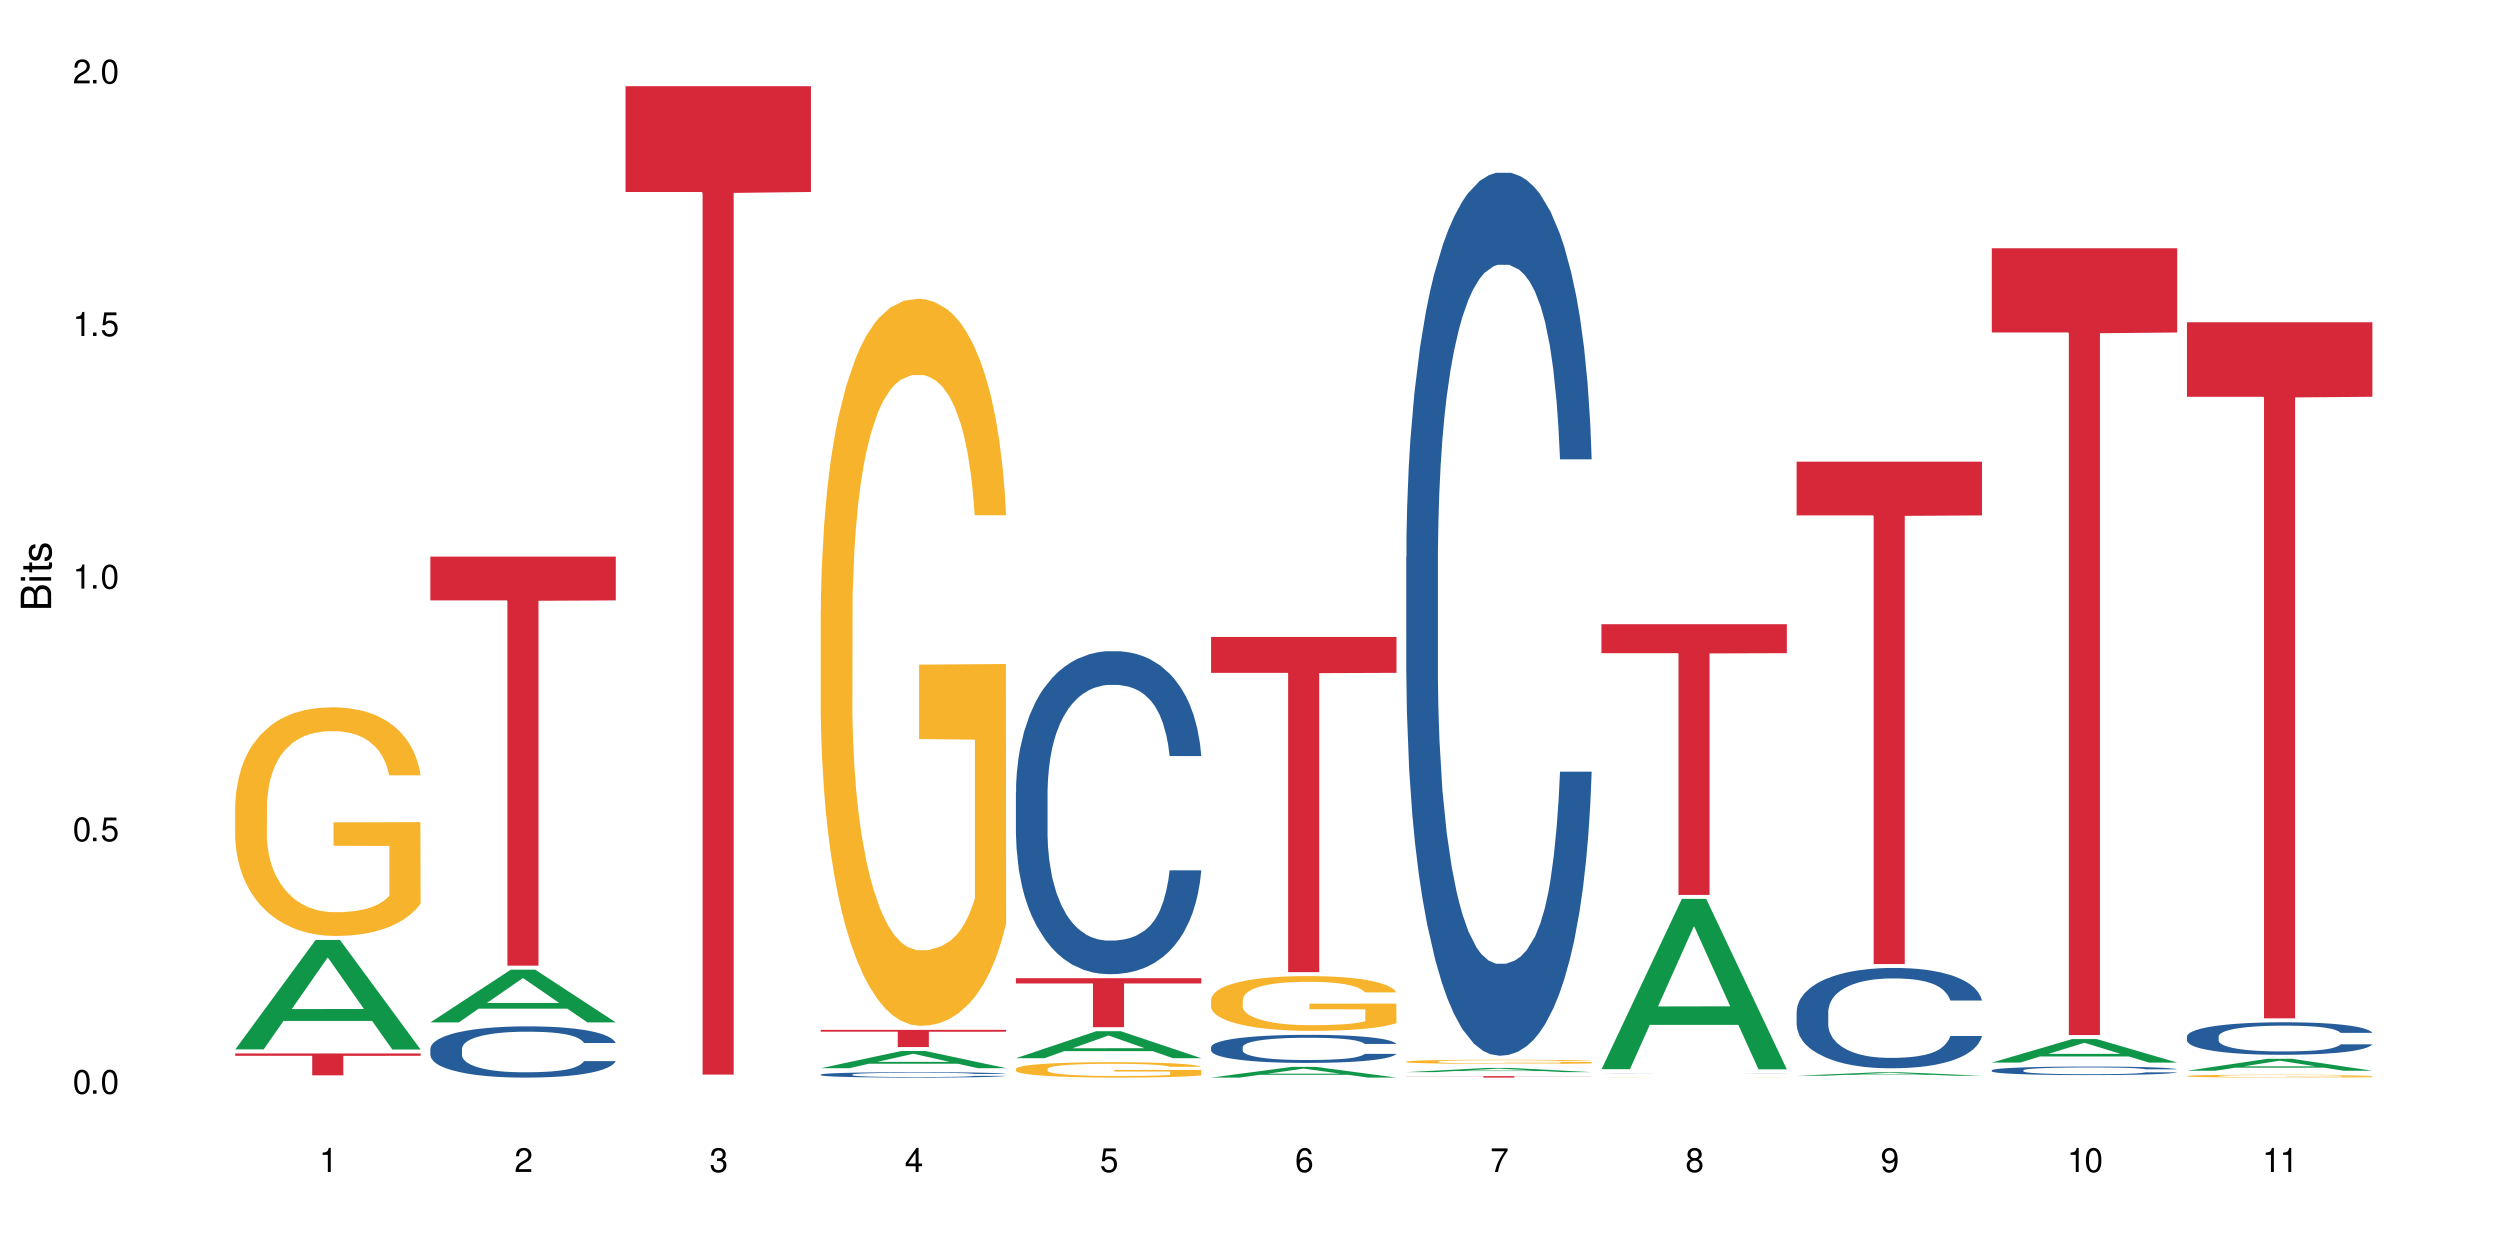 <?xml version="1.0" encoding="UTF-8"?>
<svg xmlns="http://www.w3.org/2000/svg" xmlns:xlink="http://www.w3.org/1999/xlink" width="720" height="360" viewBox="0 0 720 360">
<defs>
<g>
<g id="glyph-0-0">
</g>
<g id="glyph-0-1">
<path d="M 2.641 -6.938 C 2 -6.938 1.422 -6.656 1.078 -6.172 C 0.641 -5.562 0.406 -4.641 0.406 -3.359 C 0.406 -1.016 1.188 0.219 2.641 0.219 C 4.078 0.219 4.859 -1.016 4.859 -3.297 C 4.859 -4.641 4.656 -5.547 4.203 -6.172 C 3.844 -6.656 3.281 -6.938 2.641 -6.938 Z M 2.641 -6.188 C 3.547 -6.188 4 -5.25 4 -3.375 C 4 -1.406 3.562 -0.484 2.625 -0.484 C 1.734 -0.484 1.281 -1.438 1.281 -3.344 C 1.281 -5.25 1.734 -6.188 2.641 -6.188 Z M 2.641 -6.188 "/>
</g>
<g id="glyph-0-2">
<path d="M 1.828 -1 L 0.828 -1 L 0.828 0 L 1.828 0 Z M 1.828 -1 "/>
</g>
<g id="glyph-0-3">
<path d="M 4.562 -6.797 L 1.062 -6.797 L 0.547 -3.094 L 1.328 -3.094 C 1.719 -3.562 2.047 -3.734 2.578 -3.734 C 3.484 -3.734 4.062 -3.109 4.062 -2.094 C 4.062 -1.125 3.484 -0.531 2.578 -0.531 C 1.828 -0.531 1.375 -0.906 1.188 -1.672 L 0.328 -1.672 C 0.453 -1.109 0.547 -0.844 0.75 -0.594 C 1.125 -0.078 1.828 0.219 2.594 0.219 C 3.969 0.219 4.922 -0.781 4.922 -2.219 C 4.922 -3.562 4.031 -4.484 2.719 -4.484 C 2.25 -4.484 1.859 -4.359 1.469 -4.062 L 1.734 -5.969 L 4.562 -5.969 Z M 4.562 -6.797 "/>
</g>
<g id="glyph-0-4">
<path d="M 2.484 -4.938 L 2.484 0 L 3.328 0 L 3.328 -6.938 L 2.766 -6.938 C 2.469 -5.875 2.281 -5.734 0.984 -5.562 L 0.984 -4.938 Z M 2.484 -4.938 "/>
</g>
<g id="glyph-0-5">
<path d="M 4.859 -0.828 L 1.281 -0.828 C 1.359 -1.406 1.672 -1.781 2.5 -2.281 L 3.469 -2.828 C 4.406 -3.344 4.906 -4.062 4.906 -4.906 C 4.906 -5.484 4.672 -6.031 4.266 -6.406 C 3.859 -6.766 3.375 -6.938 2.719 -6.938 C 1.859 -6.938 1.219 -6.625 0.844 -6.031 C 0.609 -5.672 0.5 -5.234 0.484 -4.531 L 1.328 -4.531 C 1.359 -5.016 1.406 -5.281 1.531 -5.516 C 1.75 -5.938 2.188 -6.203 2.703 -6.203 C 3.469 -6.203 4.031 -5.641 4.031 -4.891 C 4.031 -4.344 3.719 -3.859 3.125 -3.516 L 2.234 -3 C 0.812 -2.172 0.406 -1.531 0.328 -0.016 L 4.859 -0.016 Z M 4.859 -0.828 "/>
</g>
<g id="glyph-0-6">
<path d="M 2.125 -3.188 L 2.578 -3.188 C 3.5 -3.188 3.984 -2.766 3.984 -1.922 C 3.984 -1.062 3.469 -0.531 2.594 -0.531 C 1.656 -0.531 1.203 -1 1.156 -2.016 L 0.312 -2.016 C 0.344 -1.453 0.438 -1.094 0.609 -0.781 C 0.953 -0.109 1.625 0.219 2.547 0.219 C 3.953 0.219 4.859 -0.625 4.859 -1.938 C 4.859 -2.828 4.516 -3.297 3.703 -3.594 C 4.344 -3.844 4.656 -4.328 4.656 -5.031 C 4.656 -6.219 3.875 -6.938 2.578 -6.938 C 1.203 -6.938 0.484 -6.172 0.453 -4.703 L 1.297 -4.703 C 1.312 -5.125 1.344 -5.359 1.453 -5.578 C 1.641 -5.969 2.062 -6.203 2.594 -6.203 C 3.344 -6.203 3.797 -5.75 3.797 -5 C 3.797 -4.516 3.609 -4.219 3.25 -4.047 C 3.016 -3.953 2.703 -3.922 2.125 -3.906 Z M 2.125 -3.188 "/>
</g>
<g id="glyph-0-7">
<path d="M 3.141 -1.672 L 3.141 0 L 3.984 0 L 3.984 -1.672 L 4.984 -1.672 L 4.984 -2.438 L 3.984 -2.438 L 3.984 -6.938 L 3.359 -6.938 L 0.266 -2.578 L 0.266 -1.672 Z M 3.141 -2.438 L 1 -2.438 L 3.141 -5.5 Z M 3.141 -2.438 "/>
</g>
<g id="glyph-0-8">
<path d="M 4.781 -5.125 C 4.609 -6.266 3.891 -6.938 2.844 -6.938 C 2.094 -6.938 1.422 -6.578 1.031 -5.953 C 0.594 -5.266 0.406 -4.422 0.406 -3.172 C 0.406 -2 0.578 -1.25 0.984 -0.641 C 1.359 -0.078 1.953 0.219 2.703 0.219 C 3.984 0.219 4.922 -0.75 4.922 -2.094 C 4.922 -3.375 4.062 -4.281 2.844 -4.281 C 2.172 -4.281 1.641 -4.031 1.281 -3.516 C 1.281 -5.234 1.828 -6.188 2.797 -6.188 C 3.391 -6.188 3.797 -5.797 3.938 -5.125 Z M 2.734 -3.531 C 3.547 -3.531 4.062 -2.953 4.062 -2.031 C 4.062 -1.156 3.484 -0.531 2.703 -0.531 C 1.922 -0.531 1.328 -1.188 1.328 -2.078 C 1.328 -2.938 1.906 -3.531 2.734 -3.531 Z M 2.734 -3.531 "/>
</g>
<g id="glyph-0-9">
<path d="M 4.984 -6.797 L 0.438 -6.797 L 0.438 -5.969 L 4.109 -5.969 C 2.5 -3.656 1.828 -2.234 1.328 0 L 2.219 0 C 2.594 -2.172 3.453 -4.047 4.984 -6.094 Z M 4.984 -6.797 "/>
</g>
<g id="glyph-0-10">
<path d="M 3.75 -3.656 C 4.469 -4.094 4.688 -4.438 4.688 -5.078 C 4.688 -6.172 3.844 -6.938 2.641 -6.938 C 1.438 -6.938 0.594 -6.172 0.594 -5.094 C 0.594 -4.438 0.812 -4.094 1.516 -3.656 C 0.734 -3.266 0.359 -2.703 0.359 -1.922 C 0.359 -0.656 1.281 0.219 2.641 0.219 C 3.984 0.219 4.922 -0.656 4.922 -1.922 C 4.922 -2.703 4.531 -3.266 3.75 -3.656 Z M 2.641 -6.188 C 3.359 -6.188 3.812 -5.75 3.812 -5.062 C 3.812 -4.406 3.344 -3.984 2.641 -3.984 C 1.922 -3.984 1.453 -4.406 1.453 -5.078 C 1.453 -5.75 1.922 -6.188 2.641 -6.188 Z M 2.641 -3.266 C 3.484 -3.266 4.062 -2.719 4.062 -1.906 C 4.062 -1.078 3.484 -0.531 2.625 -0.531 C 1.797 -0.531 1.219 -1.094 1.219 -1.906 C 1.219 -2.719 1.781 -3.266 2.641 -3.266 Z M 2.641 -3.266 "/>
</g>
<g id="glyph-0-11">
<path d="M 0.516 -1.578 C 0.672 -0.453 1.406 0.219 2.438 0.219 C 3.188 0.219 3.859 -0.141 4.266 -0.766 C 4.688 -1.453 4.891 -2.297 4.891 -3.547 C 4.891 -4.719 4.703 -5.453 4.312 -6.078 C 3.938 -6.641 3.344 -6.938 2.594 -6.938 C 1.297 -6.938 0.359 -5.969 0.359 -4.625 C 0.359 -3.344 1.234 -2.453 2.453 -2.453 C 3.094 -2.453 3.578 -2.672 4.016 -3.203 C 4 -1.484 3.469 -0.531 2.5 -0.531 C 1.906 -0.531 1.484 -0.906 1.359 -1.578 Z M 2.578 -6.203 C 3.375 -6.203 3.969 -5.531 3.969 -4.641 C 3.969 -3.797 3.391 -3.188 2.547 -3.188 C 1.734 -3.188 1.234 -3.766 1.234 -4.688 C 1.234 -5.562 1.797 -6.203 2.578 -6.203 Z M 2.578 -6.203 "/>
</g>
<g id="glyph-1-0">
</g>
<g id="glyph-1-1">
<path d="M 0 -0.953 L 0 -4.891 C 0 -5.719 -0.234 -6.344 -0.734 -6.797 C -1.188 -7.234 -1.812 -7.469 -2.5 -7.469 C -3.547 -7.469 -4.188 -7 -4.625 -5.875 C -4.984 -6.688 -5.625 -7.094 -6.531 -7.094 C -7.172 -7.094 -7.734 -6.859 -8.141 -6.391 C -8.562 -5.922 -8.75 -5.344 -8.75 -4.5 L -8.75 -0.953 Z M -4.984 -2.062 L -7.766 -2.062 L -7.766 -4.219 C -7.766 -4.844 -7.688 -5.203 -7.453 -5.5 C -7.219 -5.812 -6.859 -5.969 -6.375 -5.969 C -5.891 -5.969 -5.531 -5.812 -5.297 -5.5 C -5.062 -5.203 -4.984 -4.844 -4.984 -4.219 Z M -0.984 -2.062 L -4 -2.062 L -4 -4.781 C -4 -5.766 -3.438 -6.359 -2.484 -6.359 C -1.547 -6.359 -0.984 -5.766 -0.984 -4.781 Z M -0.984 -2.062 "/>
</g>
<g id="glyph-1-2">
<path d="M -6.281 -1.797 L -6.281 -0.797 L 0 -0.797 L 0 -1.797 Z M -8.75 -1.797 L -8.75 -0.797 L -7.484 -0.797 L -7.484 -1.797 Z M -8.75 -1.797 "/>
</g>
<g id="glyph-1-3">
<path d="M -6.281 -3.047 L -6.281 -2.016 L -8.016 -2.016 L -8.016 -1.016 L -6.281 -1.016 L -6.281 -0.172 L -5.469 -0.172 L -5.469 -1.016 L -0.719 -1.016 C -0.078 -1.016 0.281 -1.453 0.281 -2.234 C 0.281 -2.5 0.25 -2.719 0.188 -3.047 L -0.641 -3.047 C -0.609 -2.906 -0.594 -2.766 -0.594 -2.562 C -0.594 -2.141 -0.719 -2.016 -1.156 -2.016 L -5.469 -2.016 L -5.469 -3.047 Z M -6.281 -3.047 "/>
</g>
<g id="glyph-1-4">
<path d="M -4.531 -5.25 C -5.766 -5.25 -6.469 -4.422 -6.469 -2.969 C -6.469 -1.516 -5.719 -0.562 -4.547 -0.562 C -3.562 -0.562 -3.094 -1.062 -2.734 -2.562 L -2.516 -3.484 C -2.344 -4.188 -2.094 -4.469 -1.641 -4.469 C -1.047 -4.469 -0.641 -3.875 -0.641 -3 C -0.641 -2.453 -0.797 -2 -1.062 -1.75 C -1.25 -1.594 -1.422 -1.531 -1.875 -1.469 L -1.875 -0.406 C -0.422 -0.453 0.281 -1.266 0.281 -2.922 C 0.281 -4.5 -0.5 -5.516 -1.719 -5.516 C -2.656 -5.516 -3.172 -4.984 -3.469 -3.734 L -3.703 -2.766 C -3.891 -1.953 -4.156 -1.609 -4.594 -1.609 C -5.188 -1.609 -5.547 -2.125 -5.547 -2.938 C -5.547 -3.75 -5.203 -4.172 -4.531 -4.203 Z M -4.531 -5.25 "/>
</g>
</g>
</defs>
<rect x="-72" y="-36" width="864" height="432" fill="rgb(100%, 100%, 100%)" fill-opacity="1"/>
<path fill-rule="nonzero" fill="rgb(6.275%, 58.824%, 28.235%)" fill-opacity="1" d="M 67.73 302.227 L 67.789 302.199 L 90.895 270.707 L 97.91 270.707 L 121.133 302.258 L 112.973 302.258 L 107.152 294.02 L 81.652 294.02 L 75.945 302.227 L 67.73 302.227 L 84.105 290.613 L 104.816 290.586 L 94.488 275.863 L 94.375 275.832 L 94.262 275.922 L 84.047 290.586 L 84.105 290.613 Z M 67.73 302.227 "/>
<path fill-rule="nonzero" fill="rgb(96.863%, 70.196%, 16.863%)" fill-opacity="1" d="M 67.73 231.906 L 67.797 231.848 L 67.797 230.645 L 68.055 227.938 L 68.707 224.207 L 69.555 221.141 L 70.465 218.734 L 71.051 217.473 L 72.027 215.668 L 72.875 214.344 L 75.023 211.637 L 77.762 209.109 L 79.258 208.027 L 80.949 207.004 L 83.359 205.863 L 84.469 205.441 L 87.855 204.48 L 91.695 203.879 L 95.93 203.699 L 97.883 203.758 L 100.555 204 L 104.199 204.66 L 106.285 205.262 L 107.91 205.863 L 109.605 206.645 L 111.688 207.848 L 113.645 209.293 L 115.207 210.734 L 116.77 212.539 L 118.07 214.465 L 119.18 216.57 L 120.156 219.094 L 120.742 221.199 L 121.133 223.305 L 112.078 223.305 L 111.559 221.199 L 110.973 219.578 L 109.996 217.594 L 109.02 216.148 L 108.043 215.004 L 106.219 213.441 L 104.656 212.48 L 102.703 211.637 L 100.812 211.098 L 98.664 210.734 L 97.363 210.613 L 93.91 210.613 L 90.785 211.035 L 88.961 211.516 L 87.66 212 L 85.836 212.898 L 84.727 213.621 L 84.078 214.102 L 82.125 215.969 L 80.82 217.652 L 80.105 218.797 L 79.191 220.598 L 78.543 222.223 L 77.824 224.629 L 77.434 226.434 L 76.914 230.523 L 76.848 241.352 L 77.043 243.637 L 77.434 246.102 L 77.957 248.27 L 78.738 250.555 L 79.52 252.297 L 80.887 254.645 L 82.059 256.207 L 82.969 257.23 L 84.727 258.855 L 85.445 259.395 L 87.137 260.477 L 88.895 261.32 L 91.047 262.043 L 92.672 262.402 L 95.277 262.703 L 98.598 262.703 L 102.508 262.344 L 104.98 261.863 L 106.676 261.379 L 107.781 260.961 L 109.148 260.297 L 110.125 259.695 L 111.039 259.035 L 112.145 258.012 L 112.145 243.637 L 96.059 243.578 L 96.059 236.84 L 121.066 236.781 L 121.133 260.297 L 119.766 261.922 L 118.07 263.484 L 116.441 264.688 L 114.75 265.711 L 112.34 266.855 L 110.387 267.574 L 107.391 268.418 L 104.656 268.961 L 101.789 269.32 L 99.25 269.5 L 96.254 269.562 L 93.586 269.441 L 90.719 269.078 L 88.441 268.598 L 86.355 267.996 L 84.273 267.215 L 81.668 265.953 L 79.973 264.93 L 78.215 263.668 L 76.457 262.164 L 74.895 260.539 L 73.852 259.273 L 72.812 257.832 L 71.703 256.027 L 70.66 253.98 L 69.879 252.117 L 69.164 250.012 L 68.645 248.027 L 68.121 245.32 L 67.859 243.156 L 67.73 241.289 Z M 67.73 231.906 "/>
<path fill-rule="nonzero" fill="rgb(83.922%, 15.686%, 22.353%)" fill-opacity="1" d="M 67.73 303.402 L 121.133 303.402 L 121.133 304.078 L 98.875 304.082 L 98.875 309.703 L 89.922 309.703 L 89.922 304.09 L 89.793 304.078 L 67.73 304.078 Z M 67.73 303.402 "/>
<path fill-rule="nonzero" fill="rgb(6.275%, 58.824%, 28.235%)" fill-opacity="1" d="M 123.941 294.445 L 124 294.43 L 147.105 279.262 L 154.125 279.262 L 177.344 294.457 L 169.184 294.457 L 163.367 290.492 L 137.863 290.492 L 132.156 294.445 L 123.941 294.445 L 140.316 288.852 L 161.027 288.836 L 150.699 281.742 L 150.586 281.73 L 150.473 281.773 L 140.258 288.836 L 140.316 288.852 Z M 123.941 294.445 "/>
<path fill-rule="nonzero" fill="rgb(14.51%, 36.078%, 60%)" fill-opacity="1" d="M 123.941 302.02 L 124.008 302.008 L 124.008 301.684 L 124.203 301.172 L 124.66 300.523 L 125.113 300.078 L 126.285 299.285 L 127.914 298.516 L 129.609 297.922 L 130.844 297.574 L 131.953 297.305 L 134.492 296.805 L 136.121 296.547 L 137.879 296.32 L 140.027 296.09 L 141.59 295.957 L 145.109 295.738 L 147.711 295.645 L 149.73 295.605 L 154.094 295.605 L 156.699 295.66 L 158.59 295.727 L 160.672 295.836 L 162.43 295.957 L 165.492 296.254 L 168.227 296.629 L 169.465 296.844 L 171.418 297.262 L 172.914 297.668 L 173.957 298.02 L 175.129 298.516 L 176.172 299.121 L 176.953 299.809 L 177.344 300.391 L 168.227 300.391 L 167.77 299.852 L 167.25 299.434 L 166.273 298.879 L 165.297 298.488 L 163.93 298.098 L 162.691 297.844 L 160.996 297.586 L 159.5 297.426 L 157.938 297.305 L 156.438 297.223 L 153.574 297.141 L 150.254 297.141 L 149.016 297.168 L 146.477 297.277 L 145.109 297.371 L 143.152 297.559 L 141.785 297.734 L 140.156 298.004 L 139.051 298.234 L 137.684 298.582 L 136.707 298.895 L 135.598 299.34 L 134.949 299.676 L 134.363 300.051 L 133.84 300.496 L 133.449 300.969 L 133.191 301.469 L 133.059 301.953 L 133.059 304.043 L 133.191 304.527 L 133.516 305.094 L 134.363 305.914 L 135.598 306.629 L 137.031 307.195 L 138.398 307.602 L 139.18 307.789 L 140.223 308.004 L 141.852 308.273 L 144.195 308.543 L 145.562 308.652 L 147.648 308.758 L 149.797 308.812 L 152.66 308.812 L 155.203 308.758 L 156.895 308.691 L 158.652 308.586 L 161.062 308.355 L 162.559 308.141 L 163.863 307.883 L 164.84 307.629 L 165.492 307.41 L 166.469 306.992 L 167.25 306.535 L 167.836 306.062 L 168.227 305.605 L 177.344 305.605 L 176.953 306.145 L 176.367 306.672 L 175.781 307.062 L 174.867 307.531 L 173.828 307.949 L 172.328 308.422 L 171.09 308.73 L 169.465 309.07 L 167.965 309.324 L 166.336 309.555 L 163.93 309.824 L 162.363 309.957 L 160.672 310.078 L 158.652 310.188 L 156.113 310.281 L 153.379 310.336 L 150.84 310.348 L 148.102 310.324 L 146.086 310.27 L 143.414 310.148 L 140.094 309.906 L 137.684 309.648 L 135.793 309.395 L 134.168 309.125 L 132.344 308.758 L 130 308.168 L 128.566 307.707 L 127.59 307.332 L 126.48 306.805 L 125.699 306.332 L 124.789 305.578 L 124.137 304.621 L 123.941 303.879 Z M 123.941 302.02 "/>
<path fill-rule="nonzero" fill="rgb(83.922%, 15.686%, 22.353%)" fill-opacity="1" d="M 123.941 160.305 L 177.344 160.305 L 177.344 172.914 L 155.086 173.023 L 155.086 278.113 L 146.133 278.113 L 146.133 173.133 L 146.004 172.914 L 123.941 172.914 Z M 123.941 160.305 "/>
<path fill-rule="nonzero" fill="rgb(83.922%, 15.686%, 22.353%)" fill-opacity="1" d="M 180.152 24.816 L 233.555 24.816 L 233.555 55.289 L 211.301 55.555 L 211.301 309.488 L 202.344 309.488 L 202.344 55.824 L 202.215 55.289 L 180.152 55.289 Z M 180.152 24.816 "/>
<path fill-rule="nonzero" fill="rgb(6.275%, 58.824%, 28.235%)" fill-opacity="1" d="M 236.367 307.637 L 236.422 307.633 L 259.527 302.695 L 266.547 302.695 L 289.766 307.641 L 281.609 307.641 L 275.789 306.352 L 250.285 306.352 L 244.582 307.637 L 236.367 307.637 L 252.738 305.816 L 273.449 305.812 L 263.121 303.504 L 263.008 303.5 L 262.895 303.512 L 252.684 305.812 L 252.738 305.816 Z M 236.367 307.637 "/>
<path fill-rule="nonzero" fill="rgb(14.51%, 36.078%, 60%)" fill-opacity="1" d="M 236.367 309.469 L 236.43 309.465 L 236.43 309.434 L 236.625 309.379 L 237.082 309.309 L 237.539 309.262 L 238.711 309.18 L 240.34 309.098 L 242.031 309.035 L 243.27 308.996 L 244.375 308.969 L 246.914 308.914 L 248.543 308.887 L 250.301 308.863 L 252.449 308.84 L 254.016 308.824 L 257.531 308.801 L 260.137 308.793 L 262.152 308.789 L 266.516 308.789 L 269.121 308.793 L 271.012 308.801 L 273.094 308.812 L 274.852 308.824 L 277.914 308.855 L 280.648 308.898 L 281.887 308.918 L 283.84 308.965 L 285.34 309.008 L 286.379 309.043 L 287.551 309.098 L 288.594 309.16 L 289.375 309.234 L 289.766 309.293 L 280.648 309.293 L 280.191 309.238 L 279.672 309.195 L 278.695 309.137 L 277.719 309.094 L 276.352 309.051 L 275.113 309.023 L 273.422 308.996 L 271.922 308.98 L 270.359 308.969 L 268.863 308.961 L 265.996 308.949 L 262.676 308.949 L 261.438 308.953 L 258.898 308.965 L 257.531 308.977 L 255.578 308.996 L 254.211 309.012 L 252.582 309.043 L 251.473 309.066 L 250.105 309.105 L 249.129 309.137 L 248.023 309.184 L 247.371 309.219 L 246.785 309.258 L 246.266 309.305 L 245.875 309.355 L 245.613 309.41 L 245.484 309.461 L 245.484 309.68 L 245.613 309.734 L 245.938 309.793 L 246.785 309.879 L 248.023 309.957 L 249.457 310.016 L 250.824 310.059 L 251.605 310.078 L 252.645 310.102 L 254.273 310.129 L 256.617 310.16 L 257.984 310.168 L 260.07 310.18 L 262.219 310.188 L 265.086 310.188 L 267.625 310.18 L 269.316 310.176 L 271.074 310.164 L 273.484 310.137 L 274.984 310.117 L 276.285 310.09 L 277.262 310.062 L 277.914 310.039 L 278.891 309.996 L 279.672 309.945 L 280.258 309.895 L 280.648 309.848 L 289.766 309.848 L 289.375 309.902 L 288.789 309.961 L 288.203 310 L 287.293 310.051 L 286.25 310.094 L 284.75 310.145 L 283.516 310.18 L 281.887 310.215 L 280.387 310.242 L 278.762 310.266 L 276.352 310.293 L 274.789 310.309 L 273.094 310.32 L 271.074 310.332 L 268.535 310.344 L 265.801 310.348 L 260.527 310.348 L 258.508 310.34 L 255.836 310.328 L 252.516 310.301 L 250.105 310.273 L 248.219 310.25 L 246.59 310.219 L 244.766 310.18 L 242.422 310.117 L 240.988 310.07 L 240.012 310.031 L 238.906 309.973 L 238.125 309.926 L 237.211 309.844 L 236.562 309.742 L 236.367 309.664 Z M 236.367 309.469 "/>
<path fill-rule="nonzero" fill="rgb(96.863%, 70.196%, 16.863%)" fill-opacity="1" d="M 236.367 175.734 L 236.43 175.543 L 236.43 171.719 L 236.691 163.113 L 237.344 151.254 L 238.188 141.5 L 239.102 133.852 L 239.688 129.836 L 240.664 124.098 L 241.512 119.891 L 243.66 111.285 L 246.395 103.254 L 247.891 99.809 L 249.586 96.559 L 251.996 92.926 L 253.102 91.586 L 256.488 88.527 L 260.332 86.613 L 264.562 86.039 L 266.516 86.23 L 269.188 86.996 L 272.836 89.102 L 274.918 91.012 L 276.547 92.926 L 278.238 95.41 L 280.324 99.234 L 282.277 103.824 L 283.84 108.414 L 285.402 114.152 L 286.707 120.273 L 287.812 126.965 L 288.789 135 L 289.375 141.691 L 289.766 148.387 L 280.715 148.387 L 280.191 141.691 L 279.605 136.527 L 278.629 130.219 L 277.652 125.629 L 276.676 121.996 L 274.852 117.023 L 273.289 113.961 L 271.336 111.285 L 269.449 109.562 L 267.301 108.414 L 265.996 108.035 L 262.543 108.035 L 259.418 109.371 L 257.594 110.902 L 256.293 112.434 L 254.469 115.301 L 253.363 117.598 L 252.711 119.125 L 250.758 125.055 L 249.457 130.41 L 248.738 134.043 L 247.828 139.781 L 247.176 144.945 L 246.461 152.594 L 246.07 158.332 L 245.547 171.336 L 245.484 205.762 L 245.68 213.027 L 246.07 220.867 L 246.59 227.754 L 247.371 235.02 L 248.152 240.566 L 249.52 248.027 L 250.691 252.996 L 251.605 256.25 L 253.363 261.414 L 254.078 263.133 L 255.773 266.578 L 257.531 269.254 L 259.68 271.551 L 261.309 272.695 L 263.914 273.652 L 267.234 273.652 L 271.141 272.504 L 273.617 270.977 L 275.309 269.445 L 276.418 268.105 L 277.785 266.004 L 278.762 264.09 L 279.672 261.988 L 280.781 258.734 L 280.781 213.027 L 264.695 212.836 L 264.695 191.418 L 289.699 191.227 L 289.766 266.004 L 288.398 271.168 L 286.707 276.141 L 285.078 279.965 L 283.383 283.215 L 280.977 286.848 L 279.02 289.145 L 276.023 291.82 L 273.289 293.543 L 270.426 294.691 L 267.887 295.262 L 264.891 295.453 L 262.219 295.07 L 259.355 293.926 L 257.074 292.395 L 254.992 290.48 L 252.906 287.996 L 250.301 283.98 L 248.609 280.73 L 246.852 276.711 L 245.094 271.93 L 243.527 266.77 L 242.488 262.75 L 241.445 258.16 L 240.34 252.426 L 239.297 245.922 L 238.516 239.992 L 237.797 233.301 L 237.277 226.988 L 236.758 218.383 L 236.496 211.496 L 236.367 205.57 Z M 236.367 175.734 "/>
<path fill-rule="nonzero" fill="rgb(83.922%, 15.686%, 22.353%)" fill-opacity="1" d="M 236.367 296.602 L 289.766 296.602 L 289.766 297.129 L 267.512 297.137 L 267.512 301.547 L 258.555 301.547 L 258.555 297.141 L 258.426 297.129 L 236.367 297.129 Z M 236.367 296.602 "/>
<path fill-rule="nonzero" fill="rgb(6.275%, 58.824%, 28.235%)" fill-opacity="1" d="M 292.578 304.762 L 292.633 304.754 L 315.738 296.98 L 322.758 296.98 L 345.977 304.766 L 337.82 304.766 L 332 302.734 L 306.496 302.734 L 300.793 304.762 L 292.578 304.762 L 308.949 301.895 L 329.66 301.887 L 319.336 298.254 L 319.219 298.246 L 319.105 298.27 L 308.895 301.887 L 308.949 301.895 Z M 292.578 304.762 "/>
<path fill-rule="nonzero" fill="rgb(14.51%, 36.078%, 60%)" fill-opacity="1" d="M 292.578 228.035 L 292.641 227.949 L 292.641 225.91 L 292.836 222.68 L 293.293 218.598 L 293.75 215.793 L 294.922 210.773 L 296.551 205.93 L 298.242 202.188 L 299.48 199.977 L 300.586 198.277 L 303.125 195.133 L 304.754 193.516 L 306.512 192.07 L 308.664 190.625 L 310.227 189.773 L 313.742 188.414 L 316.348 187.82 L 318.367 187.566 L 322.73 187.566 L 325.332 187.906 L 327.223 188.328 L 329.305 189.012 L 331.066 189.773 L 334.125 191.645 L 336.859 194.027 L 338.098 195.387 L 340.051 198.023 L 341.551 200.574 L 342.59 202.781 L 343.762 205.93 L 344.805 209.754 L 345.586 214.09 L 345.977 217.746 L 336.859 217.746 L 336.406 214.348 L 335.883 211.711 L 334.906 208.223 L 333.93 205.758 L 332.562 203.293 L 331.324 201.68 L 329.633 200.062 L 328.133 199.043 L 326.57 198.277 L 325.074 197.766 L 322.207 197.258 L 318.887 197.258 L 317.648 197.426 L 315.109 198.105 L 313.742 198.703 L 311.789 199.891 L 310.422 200.996 L 308.793 202.699 L 307.684 204.145 L 306.316 206.355 L 305.34 208.309 L 304.234 211.113 L 303.582 213.242 L 302.996 215.621 L 302.477 218.426 L 302.086 221.402 L 301.824 224.547 L 301.695 227.609 L 301.695 240.785 L 301.824 243.848 L 302.148 247.418 L 302.996 252.605 L 304.234 257.109 L 305.668 260.68 L 307.035 263.23 L 307.816 264.422 L 308.859 265.781 L 310.484 267.484 L 312.832 269.184 L 314.199 269.863 L 316.281 270.543 L 318.43 270.883 L 321.297 270.883 L 323.836 270.543 L 325.527 270.117 L 327.289 269.438 L 329.695 267.992 L 331.195 266.633 L 332.496 265.02 L 333.473 263.402 L 334.125 262.043 L 335.102 259.406 L 335.883 256.516 L 336.469 253.539 L 336.859 250.648 L 345.977 250.648 L 345.586 254.051 L 345 257.367 L 344.414 259.832 L 343.504 262.809 L 342.461 265.441 L 340.965 268.418 L 339.727 270.375 L 338.098 272.5 L 336.602 274.113 L 334.973 275.559 L 332.562 277.262 L 331 278.109 L 329.305 278.875 L 327.289 279.555 L 324.746 280.152 L 322.012 280.492 L 319.473 280.578 L 316.738 280.406 L 314.719 280.066 L 312.047 279.301 L 308.727 277.77 L 306.316 276.156 L 304.43 274.539 L 302.801 272.84 L 300.977 270.543 L 298.633 266.805 L 297.199 263.914 L 296.223 261.531 L 295.117 258.215 L 294.336 255.242 L 293.422 250.48 L 292.773 244.441 L 292.578 239.766 Z M 292.578 228.035 "/>
<path fill-rule="nonzero" fill="rgb(96.863%, 70.196%, 16.863%)" fill-opacity="1" d="M 292.578 307.812 L 292.641 307.809 L 292.641 307.73 L 292.902 307.547 L 293.555 307.297 L 294.398 307.09 L 295.312 306.926 L 295.898 306.84 L 296.875 306.719 L 297.723 306.629 L 299.871 306.449 L 302.605 306.277 L 304.105 306.207 L 305.797 306.137 L 308.207 306.059 L 309.312 306.031 L 312.699 305.965 L 316.543 305.926 L 320.773 305.914 L 322.73 305.918 L 325.398 305.934 L 329.047 305.98 L 331.129 306.02 L 332.758 306.059 L 334.449 306.113 L 336.535 306.191 L 338.488 306.289 L 340.051 306.387 L 341.613 306.508 L 342.918 306.641 L 344.023 306.781 L 345 306.949 L 345.586 307.094 L 345.977 307.234 L 336.926 307.234 L 336.406 307.094 L 335.82 306.984 L 334.84 306.848 L 333.863 306.754 L 332.887 306.676 L 331.066 306.57 L 329.5 306.504 L 327.547 306.449 L 325.66 306.41 L 323.512 306.387 L 322.207 306.379 L 318.758 306.379 L 315.629 306.406 L 313.809 306.441 L 312.504 306.473 L 310.68 306.535 L 309.574 306.582 L 308.922 306.613 L 306.969 306.738 L 305.668 306.855 L 304.949 306.93 L 304.039 307.051 L 303.387 307.16 L 302.672 307.324 L 302.281 307.445 L 301.758 307.719 L 301.695 308.449 L 301.891 308.605 L 302.281 308.77 L 302.801 308.914 L 303.582 309.07 L 304.363 309.188 L 305.73 309.344 L 306.902 309.449 L 307.816 309.52 L 309.574 309.629 L 310.289 309.664 L 311.984 309.738 L 313.742 309.793 L 315.891 309.844 L 317.52 309.867 L 320.125 309.887 L 323.445 309.887 L 327.352 309.863 L 329.828 309.832 L 331.52 309.797 L 332.629 309.77 L 333.996 309.727 L 334.973 309.684 L 335.883 309.641 L 336.992 309.57 L 336.992 308.605 L 320.906 308.598 L 320.906 308.145 L 345.914 308.141 L 345.977 309.727 L 344.609 309.836 L 342.918 309.941 L 341.289 310.02 L 339.598 310.09 L 337.188 310.168 L 335.234 310.215 L 332.238 310.273 L 329.5 310.309 L 326.637 310.332 L 324.098 310.344 L 321.102 310.348 L 318.43 310.34 L 315.566 310.316 L 313.285 310.285 L 311.203 310.246 L 309.117 310.191 L 306.512 310.105 L 304.82 310.039 L 303.062 309.953 L 301.305 309.852 L 299.742 309.742 L 298.699 309.656 L 297.656 309.559 L 296.551 309.438 L 295.508 309.301 L 294.727 309.176 L 294.008 309.031 L 293.488 308.898 L 292.969 308.719 L 292.707 308.57 L 292.578 308.445 Z M 292.578 307.812 "/>
<path fill-rule="nonzero" fill="rgb(83.922%, 15.686%, 22.353%)" fill-opacity="1" d="M 292.578 281.723 L 345.977 281.723 L 345.977 283.234 L 323.723 283.246 L 323.723 295.836 L 314.77 295.836 L 314.77 283.262 L 314.637 283.234 L 292.578 283.234 Z M 292.578 281.723 "/>
<path fill-rule="nonzero" fill="rgb(6.275%, 58.824%, 28.235%)" fill-opacity="1" d="M 348.789 310.348 L 348.844 310.344 L 371.953 307.266 L 378.969 307.266 L 402.188 310.348 L 394.031 310.348 L 388.211 309.543 L 362.711 309.543 L 357.004 310.348 L 348.789 310.348 L 365.164 309.211 L 385.871 309.207 L 375.547 307.77 L 375.434 307.766 L 375.316 307.777 L 365.105 309.207 L 365.164 309.211 Z M 348.789 310.348 "/>
<path fill-rule="nonzero" fill="rgb(14.51%, 36.078%, 60%)" fill-opacity="1" d="M 348.789 301.555 L 348.852 301.547 L 348.852 301.371 L 349.051 301.09 L 349.504 300.734 L 349.961 300.488 L 351.133 300.055 L 352.762 299.633 L 354.453 299.309 L 355.691 299.117 L 356.797 298.969 L 359.34 298.695 L 360.965 298.555 L 362.727 298.43 L 364.875 298.305 L 366.438 298.23 L 369.953 298.109 L 372.559 298.059 L 374.578 298.039 L 378.941 298.039 L 381.547 298.066 L 383.434 298.105 L 385.52 298.164 L 387.277 298.23 L 390.336 298.391 L 393.07 298.598 L 394.309 298.719 L 396.262 298.945 L 397.762 299.168 L 398.805 299.359 L 399.977 299.633 L 401.016 299.965 L 401.797 300.344 L 402.188 300.66 L 393.07 300.66 L 392.617 300.363 L 392.094 300.137 L 391.117 299.832 L 390.141 299.617 L 388.773 299.402 L 387.535 299.262 L 385.844 299.125 L 384.344 299.035 L 382.781 298.969 L 381.285 298.922 L 378.418 298.879 L 375.098 298.879 L 373.859 298.895 L 371.32 298.953 L 369.953 299.004 L 368 299.109 L 366.633 299.203 L 365.004 299.352 L 363.898 299.477 L 362.531 299.672 L 361.551 299.84 L 360.445 300.082 L 359.793 300.27 L 359.207 300.477 L 358.688 300.719 L 358.297 300.977 L 358.035 301.25 L 357.906 301.516 L 357.906 302.66 L 358.035 302.93 L 358.363 303.238 L 359.207 303.688 L 360.445 304.082 L 361.879 304.391 L 363.246 304.613 L 364.027 304.715 L 365.07 304.836 L 366.695 304.98 L 369.043 305.129 L 370.41 305.188 L 372.492 305.246 L 374.641 305.277 L 377.508 305.277 L 380.047 305.246 L 381.742 305.211 L 383.5 305.152 L 385.91 305.027 L 387.406 304.906 L 388.707 304.77 L 389.688 304.629 L 390.336 304.508 L 391.312 304.281 L 392.094 304.027 L 392.68 303.77 L 393.07 303.52 L 402.188 303.52 L 401.797 303.816 L 401.211 304.102 L 400.625 304.316 L 399.715 304.574 L 398.672 304.805 L 397.176 305.062 L 395.938 305.234 L 394.309 305.418 L 392.812 305.559 L 391.184 305.684 L 388.773 305.832 L 387.211 305.906 L 385.52 305.973 L 383.5 306.031 L 380.961 306.082 L 378.223 306.113 L 375.684 306.121 L 372.949 306.105 L 370.93 306.074 L 368.262 306.008 L 364.938 305.875 L 362.531 305.734 L 360.641 305.594 L 359.012 305.449 L 357.188 305.246 L 354.844 304.922 L 353.41 304.672 L 352.434 304.465 L 351.328 304.176 L 350.547 303.918 L 349.637 303.504 L 348.984 302.98 L 348.789 302.574 Z M 348.789 301.555 "/>
<path fill-rule="nonzero" fill="rgb(96.863%, 70.196%, 16.863%)" fill-opacity="1" d="M 348.789 287.875 L 348.852 287.859 L 348.852 287.57 L 349.113 286.922 L 349.766 286.031 L 350.613 285.293 L 351.523 284.719 L 352.109 284.414 L 353.086 283.984 L 353.934 283.668 L 356.082 283.02 L 358.816 282.414 L 360.316 282.156 L 362.008 281.91 L 364.418 281.637 L 365.523 281.535 L 368.91 281.305 L 372.754 281.16 L 376.988 281.117 L 378.941 281.133 L 381.609 281.188 L 385.258 281.348 L 387.34 281.492 L 388.969 281.637 L 390.664 281.824 L 392.746 282.109 L 394.699 282.457 L 396.262 282.801 L 397.824 283.234 L 399.129 283.695 L 400.234 284.199 L 401.211 284.805 L 401.797 285.309 L 402.188 285.812 L 393.137 285.812 L 392.617 285.309 L 392.031 284.922 L 391.055 284.445 L 390.078 284.098 L 389.098 283.824 L 387.277 283.449 L 385.715 283.219 L 383.758 283.02 L 381.871 282.891 L 379.723 282.801 L 378.418 282.773 L 374.969 282.773 L 371.844 282.875 L 370.02 282.988 L 368.715 283.105 L 366.891 283.32 L 365.785 283.492 L 365.133 283.609 L 363.18 284.055 L 361.879 284.461 L 361.16 284.734 L 360.25 285.164 L 359.598 285.555 L 358.883 286.129 L 358.492 286.562 L 357.969 287.543 L 357.906 290.133 L 358.102 290.684 L 358.492 291.273 L 359.012 291.793 L 359.793 292.34 L 360.574 292.758 L 361.941 293.316 L 363.117 293.691 L 364.027 293.938 L 365.785 294.328 L 366.5 294.457 L 368.195 294.715 L 369.953 294.918 L 372.102 295.09 L 373.73 295.176 L 376.336 295.25 L 379.656 295.25 L 383.562 295.16 L 386.039 295.047 L 387.73 294.93 L 388.84 294.832 L 390.207 294.672 L 391.184 294.527 L 392.094 294.371 L 393.203 294.125 L 393.203 290.684 L 377.117 290.668 L 377.117 289.055 L 402.125 289.039 L 402.188 294.672 L 400.82 295.062 L 399.129 295.438 L 397.5 295.723 L 395.809 295.969 L 393.398 296.242 L 391.445 296.414 L 388.449 296.617 L 385.715 296.746 L 382.848 296.832 L 380.309 296.875 L 377.312 296.891 L 374.641 296.863 L 371.777 296.773 L 369.496 296.66 L 367.414 296.516 L 365.328 296.328 L 362.727 296.027 L 361.031 295.781 L 359.273 295.48 L 357.516 295.117 L 355.953 294.73 L 354.91 294.426 L 353.867 294.082 L 352.762 293.648 L 351.719 293.16 L 350.938 292.715 L 350.223 292.207 L 349.699 291.734 L 349.18 291.086 L 348.918 290.566 L 348.789 290.121 Z M 348.789 287.875 "/>
<path fill-rule="nonzero" fill="rgb(83.922%, 15.686%, 22.353%)" fill-opacity="1" d="M 348.789 183.441 L 402.188 183.441 L 402.188 193.777 L 379.934 193.867 L 379.934 279.969 L 370.98 279.969 L 370.98 193.957 L 370.848 193.777 L 348.789 193.777 Z M 348.789 183.441 "/>
<path fill-rule="nonzero" fill="rgb(6.275%, 58.824%, 28.235%)" fill-opacity="1" d="M 405 308.777 L 405.059 308.773 L 428.164 307.566 L 435.18 307.566 L 458.402 308.777 L 450.242 308.777 L 444.422 308.461 L 418.922 308.461 L 413.215 308.777 L 405 308.777 L 421.375 308.332 L 442.082 308.328 L 431.758 307.766 L 431.645 307.762 L 431.527 307.766 L 421.316 308.328 L 421.375 308.332 Z M 405 308.777 "/>
<path fill-rule="nonzero" fill="rgb(14.51%, 36.078%, 60%)" fill-opacity="1" d="M 405 160.41 L 405.066 160.18 L 405.066 154.598 L 405.262 145.766 L 405.715 134.609 L 406.172 126.938 L 407.344 113.223 L 408.973 99.973 L 410.664 89.746 L 411.902 83.703 L 413.012 79.055 L 415.551 70.453 L 417.18 66.039 L 418.938 62.086 L 421.086 58.133 L 422.648 55.809 L 426.164 52.09 L 428.77 50.465 L 430.789 49.766 L 435.152 49.766 L 437.758 50.695 L 439.645 51.859 L 441.73 53.719 L 443.488 55.809 L 446.547 60.922 L 449.285 67.434 L 450.52 71.152 L 452.473 78.355 L 453.973 85.332 L 455.016 91.375 L 456.188 99.973 L 457.227 110.434 L 458.012 122.289 L 458.402 132.285 L 449.285 132.285 L 448.828 122.988 L 448.309 115.781 L 447.328 106.25 L 446.352 99.508 L 444.984 92.77 L 443.746 88.352 L 442.055 83.934 L 440.559 81.145 L 438.992 79.055 L 437.496 77.66 L 434.629 76.266 L 431.309 76.266 L 430.07 76.73 L 427.531 78.59 L 426.164 80.215 L 424.211 83.469 L 422.844 86.492 L 421.215 91.141 L 420.109 95.094 L 418.742 101.137 L 417.766 106.484 L 416.656 114.152 L 416.004 119.965 L 415.418 126.473 L 414.898 134.145 L 414.508 142.281 L 414.246 150.879 L 414.117 159.246 L 414.117 195.277 L 414.246 203.645 L 414.574 213.406 L 415.418 227.586 L 416.656 239.906 L 418.09 249.668 L 419.457 256.645 L 420.238 259.898 L 421.281 263.617 L 422.91 268.266 L 425.254 272.914 L 426.621 274.773 L 428.703 276.633 L 430.855 277.562 L 433.719 277.562 L 436.258 276.633 L 437.953 275.473 L 439.711 273.613 L 442.121 269.66 L 443.617 265.941 L 444.922 261.523 L 445.898 257.109 L 446.547 253.387 L 447.523 246.184 L 448.309 238.281 L 448.895 230.145 L 449.285 222.242 L 458.402 222.242 L 458.012 231.539 L 457.426 240.605 L 456.836 247.344 L 455.926 255.48 L 454.883 262.688 L 453.387 270.82 L 452.148 276.168 L 450.52 281.98 L 449.023 286.395 L 447.395 290.348 L 444.984 294.996 L 443.422 297.32 L 441.73 299.414 L 439.711 301.273 L 437.172 302.898 L 434.434 303.828 L 431.895 304.062 L 429.16 303.598 L 427.141 302.668 L 424.473 300.574 L 421.148 296.391 L 418.742 291.973 L 416.852 287.559 L 415.223 282.91 L 413.402 276.633 L 411.055 266.406 L 409.625 258.504 L 408.648 251.992 L 407.539 242.93 L 406.758 234.793 L 405.848 221.777 L 405.195 205.273 L 405 192.488 Z M 405 160.41 "/>
<path fill-rule="nonzero" fill="rgb(96.863%, 70.196%, 16.863%)" fill-opacity="1" d="M 405 305.727 L 405.066 305.727 L 405.066 305.703 L 405.324 305.652 L 405.977 305.586 L 406.824 305.527 L 407.734 305.484 L 408.32 305.461 L 409.297 305.43 L 410.145 305.402 L 412.293 305.355 L 415.027 305.309 L 416.527 305.289 L 418.219 305.27 L 420.629 305.25 L 421.738 305.242 L 425.121 305.223 L 428.965 305.211 L 433.199 305.207 L 435.152 305.211 L 437.82 305.215 L 441.469 305.227 L 443.551 305.238 L 445.18 305.25 L 446.875 305.262 L 448.957 305.285 L 450.91 305.312 L 452.473 305.34 L 454.039 305.371 L 455.34 305.406 L 456.445 305.445 L 457.426 305.492 L 458.012 305.531 L 458.402 305.57 L 449.348 305.57 L 448.828 305.531 L 448.242 305.5 L 447.266 305.465 L 446.289 305.438 L 445.312 305.418 L 443.488 305.387 L 441.926 305.371 L 439.973 305.355 L 438.082 305.344 L 435.934 305.34 L 434.629 305.336 L 431.18 305.336 L 428.055 305.344 L 426.23 305.352 L 424.926 305.359 L 423.105 305.379 L 421.996 305.391 L 421.348 305.398 L 419.391 305.434 L 418.09 305.465 L 417.375 305.484 L 416.461 305.52 L 415.809 305.551 L 415.094 305.594 L 414.703 305.625 L 414.184 305.703 L 414.117 305.902 L 414.312 305.941 L 414.703 305.988 L 415.223 306.027 L 416.004 306.07 L 416.785 306.102 L 418.156 306.145 L 419.328 306.176 L 420.238 306.191 L 421.996 306.223 L 422.715 306.234 L 424.406 306.254 L 426.164 306.27 L 428.312 306.281 L 429.941 306.289 L 432.547 306.293 L 435.867 306.293 L 439.777 306.285 L 442.25 306.277 L 443.945 306.27 L 445.051 306.262 L 446.418 306.25 L 447.395 306.238 L 448.309 306.227 L 449.414 306.207 L 449.414 305.941 L 433.328 305.941 L 433.328 305.816 L 458.336 305.816 L 458.402 306.25 L 457.031 306.277 L 455.34 306.309 L 453.711 306.332 L 452.02 306.348 L 449.609 306.371 L 447.656 306.383 L 444.66 306.398 L 441.926 306.41 L 439.059 306.414 L 436.52 306.418 L 430.855 306.418 L 427.988 306.41 L 425.707 306.402 L 423.625 306.391 L 421.543 306.375 L 418.938 306.352 L 417.242 306.336 L 415.484 306.312 L 413.727 306.285 L 412.164 306.254 L 411.121 306.23 L 410.078 306.203 L 408.973 306.172 L 407.93 306.133 L 407.148 306.098 L 406.434 306.059 L 405.91 306.023 L 405.391 305.973 L 405.129 305.934 L 405 305.898 Z M 405 305.727 "/>
<path fill-rule="nonzero" fill="rgb(83.922%, 15.686%, 22.353%)" fill-opacity="1" d="M 405 309.926 L 458.402 309.926 L 458.402 309.969 L 436.145 309.969 L 436.145 310.348 L 427.191 310.348 L 427.191 309.969 L 405 309.969 Z M 405 309.926 "/>
<path fill-rule="nonzero" fill="rgb(6.275%, 58.824%, 28.235%)" fill-opacity="1" d="M 461.211 307.93 L 461.27 307.883 L 484.375 258.883 L 491.391 258.883 L 514.613 307.977 L 506.453 307.977 L 500.633 295.16 L 475.133 295.16 L 469.426 307.93 L 461.211 307.93 L 477.586 289.859 L 498.297 289.816 L 487.969 266.906 L 487.855 266.859 L 487.742 266.996 L 477.527 289.816 L 477.586 289.859 Z M 461.211 307.93 "/>
<path fill-rule="nonzero" fill="rgb(14.51%, 36.078%, 60%)" fill-opacity="1" d="M 461.211 309.141 L 461.277 309.141 L 461.473 309.137 L 462.383 309.137 L 463.555 309.133 L 465.184 309.129 L 469.223 309.129 L 471.762 309.125 L 482.375 309.125 L 484.98 309.121 L 493.969 309.121 L 495.855 309.125 L 506.73 309.125 L 508.688 309.129 L 512.398 309.129 L 513.441 309.133 L 514.223 309.133 L 514.613 309.137 L 505.496 309.137 L 505.039 309.133 L 503.543 309.133 L 502.562 309.129 L 476.32 309.129 L 474.953 309.133 L 472.219 309.133 L 471.633 309.137 L 470.719 309.137 L 470.457 309.141 L 470.328 309.141 L 470.328 309.145 L 470.457 309.148 L 470.785 309.148 L 471.633 309.152 L 472.867 309.152 L 474.301 309.156 L 481.465 309.156 L 482.832 309.16 L 494.164 309.16 L 495.922 309.156 L 502.762 309.156 L 503.738 309.152 L 505.105 309.152 L 505.496 309.148 L 514.613 309.148 L 514.223 309.152 L 513.051 309.152 L 512.137 309.156 L 509.598 309.156 L 508.359 309.16 L 499.633 309.16 L 497.941 309.164 L 480.684 309.164 L 477.363 309.16 L 469.613 309.16 L 467.27 309.156 L 464.859 309.156 L 463.75 309.152 L 462.969 309.152 L 462.059 309.148 L 461.406 309.148 L 461.211 309.145 Z M 461.211 309.141 "/>
<path fill-rule="nonzero" fill="rgb(96.863%, 70.196%, 16.863%)" fill-opacity="1" d="M 461.211 310.328 L 461.277 310.328 L 461.277 310.324 L 461.535 310.324 L 462.188 310.32 L 463.945 310.32 L 464.531 310.316 L 466.355 310.316 L 468.504 310.312 L 477.949 310.312 L 481.336 310.309 L 499.766 310.309 L 501.391 310.312 L 508.688 310.312 L 510.25 310.316 L 512.66 310.316 L 513.637 310.32 L 514.613 310.32 L 504.453 310.32 L 503.477 310.316 L 498.137 310.316 L 496.184 310.312 L 482.441 310.312 L 481.141 310.316 L 474.301 310.316 L 473.586 310.32 L 472.023 310.32 L 471.305 310.324 L 470.395 310.324 L 470.328 310.332 L 470.523 310.332 L 470.914 310.336 L 471.438 310.336 L 472.219 310.34 L 475.539 310.34 L 476.449 310.344 L 505.625 310.344 L 505.625 310.332 L 489.539 310.332 L 489.539 310.328 L 514.547 310.328 L 514.613 310.344 L 513.246 310.344 L 511.551 310.348 L 471.695 310.348 L 469.938 310.344 L 466.289 310.344 L 465.184 310.34 L 463.359 310.34 L 462.645 310.336 L 461.602 310.336 L 461.34 310.332 L 461.211 310.332 Z M 461.211 310.328 "/>
<path fill-rule="nonzero" fill="rgb(83.922%, 15.686%, 22.353%)" fill-opacity="1" d="M 461.211 179.77 L 514.613 179.77 L 514.613 188.113 L 492.355 188.188 L 492.355 257.738 L 483.402 257.738 L 483.402 188.262 L 483.273 188.113 L 461.211 188.113 Z M 461.211 179.77 "/>
<path fill-rule="nonzero" fill="rgb(6.275%, 58.824%, 28.235%)" fill-opacity="1" d="M 517.422 309.812 L 517.48 309.812 L 540.586 308.816 L 547.602 308.816 L 570.824 309.812 L 562.664 309.812 L 556.848 309.555 L 531.344 309.555 L 525.637 309.812 L 517.422 309.812 L 533.797 309.445 L 554.508 309.445 L 544.18 308.98 L 544.066 308.977 L 543.953 308.98 L 533.738 309.445 L 533.797 309.445 Z M 517.422 309.812 "/>
<path fill-rule="nonzero" fill="rgb(14.51%, 36.078%, 60%)" fill-opacity="1" d="M 517.422 291.355 L 517.488 291.328 L 517.488 290.695 L 517.684 289.691 L 518.141 288.426 L 518.594 287.555 L 519.766 285.996 L 521.395 284.492 L 523.09 283.332 L 524.324 282.645 L 525.434 282.117 L 527.973 281.141 L 529.602 280.637 L 531.359 280.188 L 533.508 279.742 L 535.07 279.477 L 538.586 279.055 L 541.191 278.871 L 543.211 278.789 L 547.574 278.789 L 550.18 278.895 L 552.066 279.027 L 554.152 279.238 L 555.91 279.477 L 558.973 280.059 L 561.707 280.797 L 562.945 281.219 L 564.898 282.035 L 566.395 282.828 L 567.438 283.516 L 568.609 284.492 L 569.652 285.68 L 570.434 287.027 L 570.824 288.16 L 561.707 288.16 L 561.25 287.105 L 560.73 286.285 L 559.754 285.203 L 558.777 284.438 L 557.41 283.672 L 556.172 283.172 L 554.477 282.672 L 552.98 282.355 L 551.418 282.117 L 549.918 281.957 L 547.055 281.801 L 543.734 281.801 L 542.496 281.852 L 539.957 282.062 L 538.586 282.25 L 536.633 282.617 L 535.266 282.961 L 533.637 283.488 L 532.531 283.938 L 531.164 284.625 L 530.188 285.23 L 529.078 286.102 L 528.43 286.762 L 527.844 287.5 L 527.32 288.371 L 526.93 289.297 L 526.672 290.273 L 526.539 291.223 L 526.539 295.316 L 526.672 296.266 L 526.996 297.375 L 527.844 298.984 L 529.078 300.383 L 530.512 301.492 L 531.879 302.285 L 532.66 302.652 L 533.703 303.074 L 535.332 303.605 L 537.676 304.133 L 539.043 304.344 L 541.129 304.555 L 543.277 304.66 L 546.141 304.66 L 548.684 304.555 L 550.375 304.422 L 552.133 304.211 L 554.543 303.762 L 556.039 303.34 L 557.344 302.84 L 558.32 302.336 L 558.973 301.914 L 559.949 301.098 L 560.73 300.199 L 561.316 299.273 L 561.707 298.375 L 570.824 298.375 L 570.434 299.434 L 569.848 300.461 L 569.262 301.227 L 568.348 302.152 L 567.309 302.969 L 565.809 303.895 L 564.57 304.5 L 562.945 305.16 L 561.445 305.664 L 559.816 306.109 L 557.41 306.641 L 555.844 306.902 L 554.152 307.141 L 552.133 307.352 L 549.594 307.535 L 546.859 307.641 L 544.32 307.668 L 541.582 307.617 L 539.566 307.512 L 536.895 307.273 L 533.574 306.797 L 531.164 306.297 L 529.273 305.793 L 527.648 305.266 L 525.824 304.555 L 523.48 303.391 L 522.047 302.496 L 521.07 301.754 L 519.961 300.727 L 519.18 299.801 L 518.27 298.324 L 517.617 296.449 L 517.422 294.996 Z M 517.422 291.355 "/>
<path fill-rule="nonzero" fill="rgb(83.922%, 15.686%, 22.353%)" fill-opacity="1" d="M 517.422 132.953 L 570.824 132.953 L 570.824 148.441 L 548.566 148.574 L 548.566 277.645 L 539.613 277.645 L 539.613 148.711 L 539.484 148.441 L 517.422 148.441 Z M 517.422 132.953 "/>
<path fill-rule="nonzero" fill="rgb(6.275%, 58.824%, 28.235%)" fill-opacity="1" d="M 573.633 306.02 L 573.691 306.012 L 596.797 299.246 L 603.816 299.246 L 627.035 306.023 L 618.875 306.023 L 613.059 304.254 L 587.555 304.254 L 581.852 306.02 L 573.633 306.02 L 590.008 303.523 L 610.719 303.516 L 600.391 300.352 L 600.277 300.348 L 600.164 300.363 L 589.953 303.516 L 590.008 303.523 Z M 573.633 306.02 "/>
<path fill-rule="nonzero" fill="rgb(14.51%, 36.078%, 60%)" fill-opacity="1" d="M 573.633 308.242 L 573.699 308.238 L 573.699 308.184 L 573.895 308.098 L 574.352 307.992 L 574.805 307.918 L 575.98 307.785 L 577.605 307.656 L 579.301 307.559 L 580.539 307.5 L 581.645 307.453 L 584.184 307.371 L 585.812 307.328 L 587.57 307.293 L 589.719 307.254 L 591.281 307.23 L 594.801 307.195 L 597.402 307.18 L 599.422 307.172 L 603.785 307.172 L 606.391 307.18 L 608.281 307.191 L 610.363 307.211 L 612.121 307.23 L 615.184 307.281 L 617.918 307.344 L 619.156 307.379 L 621.109 307.449 L 622.605 307.516 L 623.648 307.574 L 624.82 307.656 L 625.863 307.758 L 626.645 307.871 L 627.035 307.969 L 617.918 307.969 L 617.461 307.879 L 616.941 307.809 L 615.965 307.719 L 614.988 307.652 L 613.621 307.586 L 612.383 307.543 L 610.688 307.504 L 609.191 307.477 L 607.629 307.453 L 606.129 307.441 L 603.266 307.43 L 599.945 307.43 L 598.707 307.434 L 596.168 307.449 L 594.801 307.465 L 592.844 307.496 L 591.477 307.527 L 589.852 307.57 L 588.742 307.609 L 587.375 307.668 L 586.398 307.719 L 585.293 307.793 L 584.641 307.852 L 584.055 307.914 L 583.531 307.988 L 583.141 308.066 L 582.883 308.148 L 582.75 308.23 L 582.75 308.578 L 582.883 308.66 L 583.207 308.754 L 584.055 308.891 L 585.293 309.008 L 586.723 309.102 L 588.09 309.172 L 588.871 309.203 L 589.914 309.238 L 591.543 309.281 L 593.887 309.328 L 595.254 309.348 L 597.34 309.363 L 599.488 309.371 L 602.355 309.371 L 604.895 309.363 L 606.586 309.352 L 608.344 309.336 L 610.754 309.297 L 612.254 309.262 L 613.555 309.219 L 614.531 309.176 L 615.184 309.141 L 616.16 309.07 L 616.941 308.992 L 617.527 308.914 L 617.918 308.84 L 627.035 308.84 L 626.645 308.93 L 626.059 309.016 L 625.473 309.082 L 624.559 309.16 L 623.52 309.23 L 622.02 309.309 L 620.785 309.359 L 619.156 309.414 L 617.656 309.457 L 616.031 309.496 L 613.621 309.543 L 612.059 309.562 L 610.363 309.582 L 608.344 309.602 L 605.805 309.617 L 603.07 309.625 L 600.531 309.629 L 597.793 309.625 L 595.777 309.617 L 593.105 309.594 L 589.785 309.555 L 587.375 309.512 L 585.488 309.469 L 583.859 309.426 L 582.035 309.363 L 579.691 309.266 L 578.258 309.188 L 577.281 309.125 L 576.176 309.039 L 575.391 308.961 L 574.48 308.832 L 573.828 308.676 L 573.633 308.551 Z M 573.633 308.242 "/>
<path fill-rule="nonzero" fill="rgb(83.922%, 15.686%, 22.353%)" fill-opacity="1" d="M 573.633 71.5 L 627.035 71.5 L 627.035 95.758 L 604.781 95.969 L 604.781 298.098 L 595.824 298.098 L 595.824 96.18 L 595.695 95.758 L 573.633 95.758 Z M 573.633 71.5 "/>
<path fill-rule="nonzero" fill="rgb(6.275%, 58.824%, 28.235%)" fill-opacity="1" d="M 629.848 308.375 L 629.902 308.371 L 653.008 304.93 L 660.027 304.93 L 683.246 308.379 L 675.09 308.379 L 669.27 307.48 L 643.766 307.48 L 638.062 308.375 L 629.848 308.375 L 646.219 307.105 L 666.93 307.102 L 656.602 305.492 L 656.488 305.488 L 656.375 305.5 L 646.164 307.102 L 646.219 307.105 Z M 629.848 308.375 "/>
<path fill-rule="nonzero" fill="rgb(14.51%, 36.078%, 60%)" fill-opacity="1" d="M 629.848 298.496 L 629.91 298.488 L 629.91 298.281 L 630.105 297.957 L 630.562 297.547 L 631.02 297.262 L 632.191 296.758 L 633.816 296.27 L 635.512 295.895 L 636.75 295.672 L 637.855 295.5 L 640.395 295.184 L 642.023 295.02 L 643.781 294.875 L 645.93 294.73 L 647.492 294.645 L 651.012 294.508 L 653.617 294.449 L 655.633 294.422 L 659.996 294.422 L 662.602 294.457 L 664.492 294.5 L 666.574 294.566 L 668.332 294.645 L 671.395 294.832 L 674.129 295.074 L 675.367 295.211 L 677.32 295.473 L 678.816 295.73 L 679.859 295.953 L 681.031 296.27 L 682.074 296.656 L 682.855 297.09 L 683.246 297.461 L 674.129 297.461 L 673.672 297.117 L 673.152 296.852 L 672.176 296.5 L 671.199 296.254 L 669.832 296.004 L 668.594 295.844 L 666.902 295.68 L 665.402 295.578 L 663.84 295.5 L 662.344 295.449 L 659.477 295.398 L 656.156 295.398 L 654.918 295.414 L 652.379 295.484 L 651.012 295.543 L 649.059 295.664 L 647.688 295.773 L 646.062 295.945 L 644.953 296.09 L 643.586 296.312 L 642.609 296.512 L 641.504 296.793 L 640.852 297.008 L 640.266 297.246 L 639.746 297.527 L 639.355 297.828 L 639.094 298.145 L 638.965 298.453 L 638.965 299.777 L 639.094 300.086 L 639.418 300.445 L 640.266 300.969 L 641.504 301.422 L 642.934 301.781 L 644.305 302.039 L 645.086 302.156 L 646.125 302.293 L 647.754 302.465 L 650.098 302.637 L 651.465 302.703 L 653.551 302.773 L 655.699 302.809 L 658.566 302.809 L 661.105 302.773 L 662.797 302.73 L 664.555 302.66 L 666.965 302.516 L 668.465 302.379 L 669.766 302.219 L 670.742 302.055 L 671.395 301.918 L 672.371 301.652 L 673.152 301.359 L 673.738 301.062 L 674.129 300.77 L 683.246 300.77 L 682.855 301.113 L 682.27 301.445 L 681.684 301.695 L 680.773 301.996 L 679.73 302.258 L 678.23 302.559 L 676.996 302.758 L 675.367 302.969 L 673.867 303.133 L 672.242 303.277 L 669.832 303.449 L 668.27 303.535 L 666.574 303.613 L 664.555 303.68 L 662.016 303.738 L 659.281 303.773 L 656.742 303.781 L 654.008 303.766 L 651.988 303.73 L 649.316 303.652 L 645.996 303.5 L 643.586 303.336 L 641.699 303.176 L 640.07 303.004 L 638.246 302.773 L 635.902 302.398 L 634.469 302.105 L 633.492 301.867 L 632.387 301.531 L 631.605 301.234 L 630.691 300.754 L 630.043 300.145 L 629.848 299.676 Z M 629.848 298.496 "/>
<path fill-rule="nonzero" fill="rgb(96.863%, 70.196%, 16.863%)" fill-opacity="1" d="M 629.848 309.879 L 629.91 309.879 L 629.91 309.863 L 630.172 309.828 L 630.824 309.781 L 631.668 309.746 L 632.582 309.715 L 633.168 309.699 L 634.145 309.676 L 634.992 309.66 L 637.141 309.625 L 639.875 309.594 L 641.371 309.582 L 643.066 309.566 L 645.477 309.555 L 646.582 309.547 L 649.969 309.535 L 653.812 309.527 L 659.996 309.527 L 662.668 309.531 L 666.316 309.539 L 668.398 309.547 L 670.027 309.555 L 671.719 309.562 L 673.805 309.578 L 677.32 309.613 L 678.883 309.637 L 680.188 309.66 L 681.293 309.688 L 682.27 309.719 L 682.855 309.746 L 683.246 309.77 L 674.195 309.77 L 673.672 309.746 L 673.086 309.727 L 672.109 309.699 L 670.156 309.668 L 668.332 309.648 L 666.77 309.637 L 664.816 309.625 L 662.93 309.617 L 660.777 309.613 L 656.023 309.613 L 652.898 309.617 L 651.074 309.625 L 649.773 309.629 L 647.949 309.641 L 646.844 309.648 L 646.191 309.656 L 644.238 309.68 L 642.934 309.699 L 642.219 309.715 L 641.309 309.738 L 640.656 309.758 L 639.941 309.789 L 639.551 309.809 L 639.027 309.863 L 638.965 309.996 L 639.16 310.027 L 639.551 310.055 L 640.07 310.082 L 640.852 310.113 L 641.633 310.133 L 643 310.164 L 644.172 310.184 L 645.086 310.195 L 646.844 310.215 L 647.559 310.223 L 649.254 310.234 L 651.012 310.246 L 653.16 310.254 L 654.789 310.262 L 657.395 310.266 L 660.715 310.266 L 664.621 310.258 L 667.098 310.254 L 668.789 310.246 L 669.895 310.242 L 671.266 310.234 L 672.242 310.227 L 673.152 310.219 L 674.258 310.207 L 674.258 310.027 L 658.176 310.023 L 658.176 309.941 L 683.18 309.941 L 683.246 310.234 L 681.879 310.254 L 680.188 310.273 L 678.559 310.289 L 676.863 310.301 L 674.453 310.316 L 672.5 310.324 L 669.504 310.336 L 666.77 310.344 L 663.906 310.348 L 655.699 310.348 L 652.836 310.344 L 650.555 310.336 L 648.473 310.328 L 646.387 310.32 L 643.781 310.305 L 642.09 310.293 L 640.332 310.277 L 638.57 310.258 L 637.008 310.238 L 635.969 310.223 L 634.926 310.203 L 633.816 310.18 L 632.777 310.156 L 631.996 310.133 L 631.277 310.105 L 630.758 310.082 L 630.238 310.047 L 629.977 310.02 L 629.848 309.996 Z M 629.848 309.879 "/>
<path fill-rule="nonzero" fill="rgb(83.922%, 15.686%, 22.353%)" fill-opacity="1" d="M 629.848 92.816 L 683.246 92.816 L 683.246 114.273 L 660.992 114.461 L 660.992 293.277 L 652.035 293.277 L 652.035 114.648 L 651.906 114.273 L 629.848 114.273 Z M 629.848 92.816 "/>
<g fill="rgb(0%, 0%, 0%)" fill-opacity="1">
<use xlink:href="#glyph-0-1" x="20.965" y="314.993"/>
<use xlink:href="#glyph-0-2" x="25.965" y="314.993"/>
<use xlink:href="#glyph-0-1" x="28.965" y="314.993"/>
</g>
<g fill="rgb(0%, 0%, 0%)" fill-opacity="1">
<use xlink:href="#glyph-0-1" x="20.965" y="242.251"/>
<use xlink:href="#glyph-0-2" x="25.965" y="242.251"/>
<use xlink:href="#glyph-0-3" x="28.965" y="242.251"/>
</g>
<g fill="rgb(0%, 0%, 0%)" fill-opacity="1">
<use xlink:href="#glyph-0-4" x="20.965" y="169.509"/>
<use xlink:href="#glyph-0-2" x="25.965" y="169.509"/>
<use xlink:href="#glyph-0-1" x="28.965" y="169.509"/>
</g>
<g fill="rgb(0%, 0%, 0%)" fill-opacity="1">
<use xlink:href="#glyph-0-4" x="20.965" y="96.767"/>
<use xlink:href="#glyph-0-2" x="25.965" y="96.767"/>
<use xlink:href="#glyph-0-3" x="28.965" y="96.767"/>
</g>
<g fill="rgb(0%, 0%, 0%)" fill-opacity="1">
<use xlink:href="#glyph-0-5" x="20.965" y="24.024"/>
<use xlink:href="#glyph-0-2" x="25.965" y="24.024"/>
<use xlink:href="#glyph-0-1" x="28.965" y="24.024"/>
</g>
<g fill="rgb(0%, 0%, 0%)" fill-opacity="1">
<use xlink:href="#glyph-0-4" x="91.93" y="337.532"/>
</g>
<g fill="rgb(0%, 0%, 0%)" fill-opacity="1">
<use xlink:href="#glyph-0-5" x="148.145" y="337.532"/>
</g>
<g fill="rgb(0%, 0%, 0%)" fill-opacity="1">
<use xlink:href="#glyph-0-6" x="204.355" y="337.532"/>
</g>
<g fill="rgb(0%, 0%, 0%)" fill-opacity="1">
<use xlink:href="#glyph-0-7" x="260.566" y="337.532"/>
</g>
<g fill="rgb(0%, 0%, 0%)" fill-opacity="1">
<use xlink:href="#glyph-0-3" x="316.777" y="337.532"/>
</g>
<g fill="rgb(0%, 0%, 0%)" fill-opacity="1">
<use xlink:href="#glyph-0-8" x="372.988" y="337.532"/>
</g>
<g fill="rgb(0%, 0%, 0%)" fill-opacity="1">
<use xlink:href="#glyph-0-9" x="429.199" y="337.532"/>
</g>
<g fill="rgb(0%, 0%, 0%)" fill-opacity="1">
<use xlink:href="#glyph-0-10" x="485.41" y="337.532"/>
</g>
<g fill="rgb(0%, 0%, 0%)" fill-opacity="1">
<use xlink:href="#glyph-0-11" x="541.625" y="337.532"/>
</g>
<g fill="rgb(0%, 0%, 0%)" fill-opacity="1">
<use xlink:href="#glyph-0-4" x="595.336" y="337.532"/>
<use xlink:href="#glyph-0-1" x="600.336" y="337.532"/>
</g>
<g fill="rgb(0%, 0%, 0%)" fill-opacity="1">
<use xlink:href="#glyph-0-4" x="651.547" y="337.532"/>
<use xlink:href="#glyph-0-4" x="656.547" y="337.532"/>
</g>
<g fill="rgb(0%, 0%, 0%)" fill-opacity="1">
<use xlink:href="#glyph-1-1" x="14.725" y="176.012"/>
<use xlink:href="#glyph-1-2" x="14.725" y="168.012"/>
<use xlink:href="#glyph-1-3" x="14.725" y="165.012"/>
<use xlink:href="#glyph-1-4" x="14.725" y="162.012"/>
</g>
</svg>
